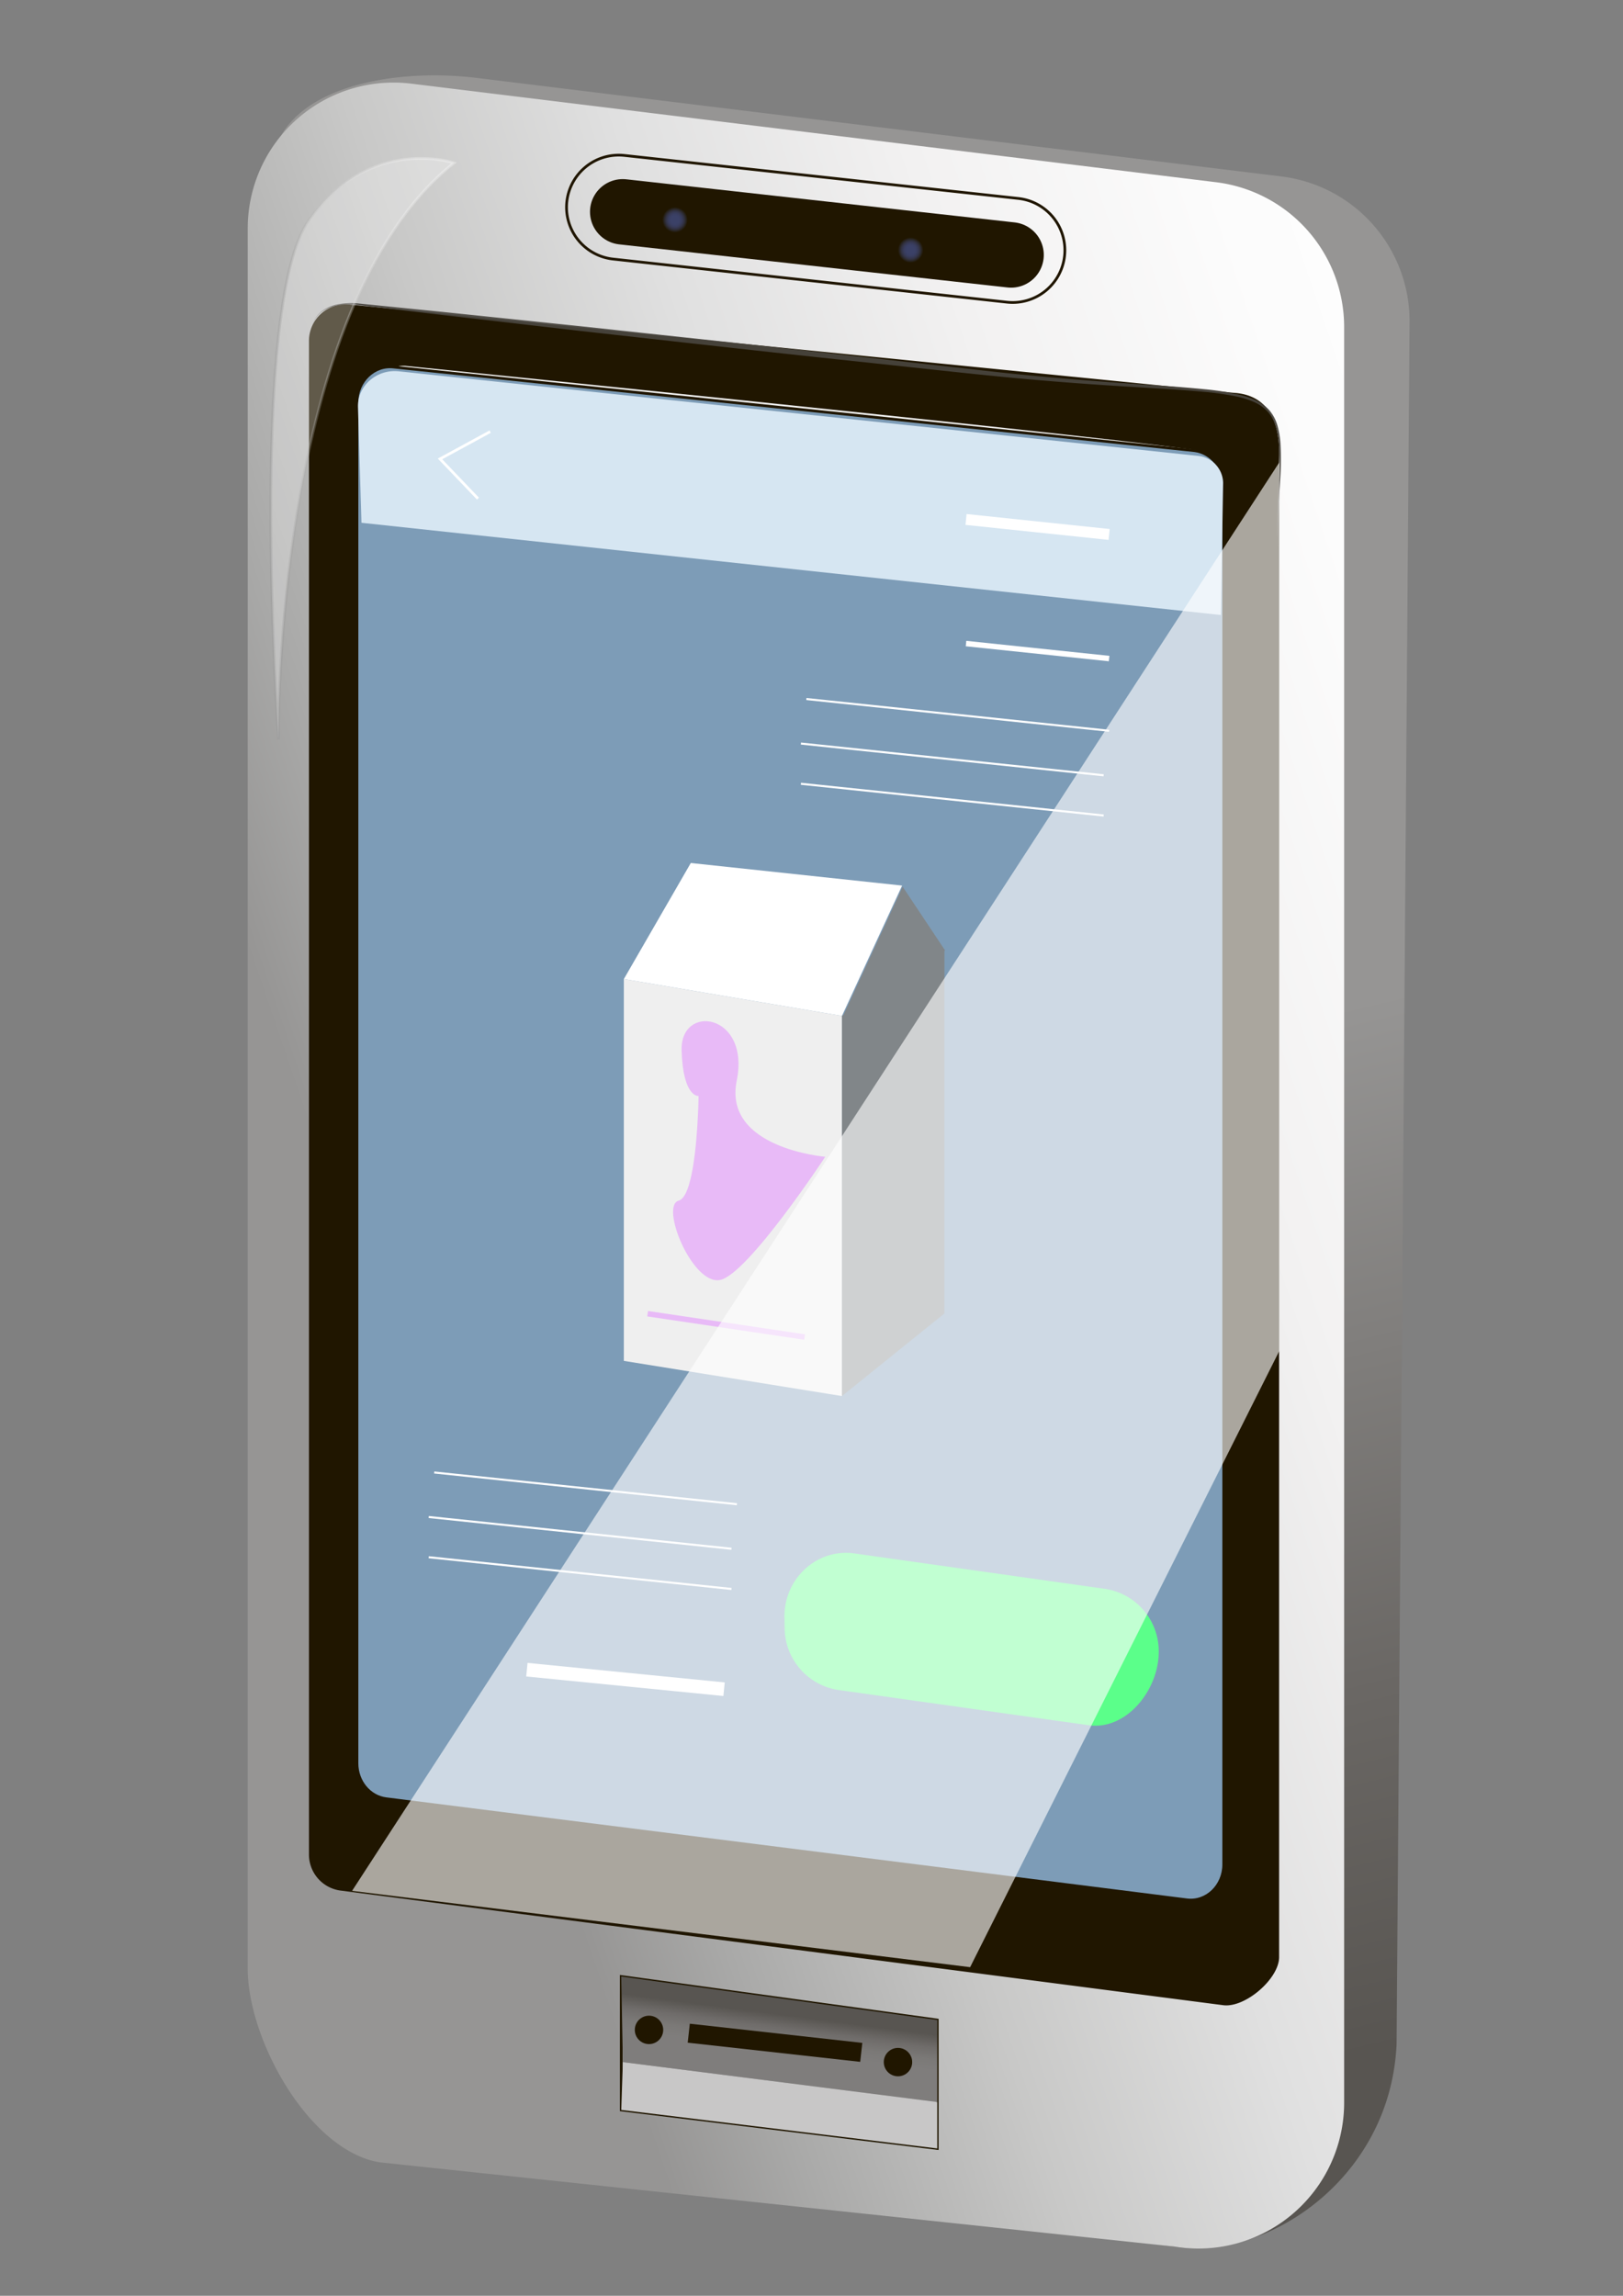 <svg id="Layer_1" data-name="Layer 1" xmlns="http://www.w3.org/2000/svg" xmlns:xlink="http://www.w3.org/1999/xlink" viewBox="0 0 595.28 841.89"><rect x="0" y="0" width="595.28" height="841.89" fill="#808080" stroke="none"/><defs><style>.cls-1{fill:url(#linear-gradient);}.cls-2{fill:url(#linear-gradient-2);}.cls-23,.cls-3{fill:#201600;}.cls-4{fill:#efefef;}.cls-15,.cls-17,.cls-21,.cls-25,.cls-26,.cls-27,.cls-28,.cls-5{fill:#fff;}.cls-5{opacity:0.46;}.cls-6{opacity:0.92;}.cls-7{fill:#48443e;}.cls-11,.cls-14,.cls-16,.cls-8{stroke:#201600;}.cls-8{stroke-linecap:round;stroke-width:24px;fill:url(#linear-gradient-3);}.cls-11,.cls-14,.cls-15,.cls-16,.cls-17,.cls-23,.cls-24,.cls-25,.cls-26,.cls-27,.cls-8{stroke-miterlimit:10;}.cls-9{fill:url(#radial-gradient);}.cls-10{fill:url(#radial-gradient-2);}.cls-11,.cls-24{fill:none;}.cls-12,.cls-14{fill:#c8c7c7;}.cls-13{fill:url(#linear-gradient-4);}.cls-14{stroke-width:7px;}.cls-15{opacity:0.29;stroke:url(#linear-gradient-5);}.cls-16{fill:#7d9cb7;}.cls-17,.cls-24,.cls-25,.cls-26,.cls-27{stroke:#fff;}.cls-17{stroke-width:0.75px;}.cls-18{fill:#5bff8a;}.cls-19{fill:#d6e6f2;}.cls-20{fill:#818689;}.cls-22{fill:#e8baf7;}.cls-23{stroke:#e8baf7;}.cls-23,.cls-25{stroke-width:2px;}.cls-26{stroke-width:4px;}.cls-27{stroke-width:5px;}.cls-28{opacity:0.62;}</style><linearGradient id="linear-gradient" x1="305.35" y1="375.74" x2="404.43" y2="781.47" gradientUnits="userSpaceOnUse"><stop offset="0.09" stop-color="#969594"/><stop offset="0.68" stop-color="#6a6764"/><stop offset="0.99" stop-color="#585551"/></linearGradient><linearGradient id="linear-gradient-2" x1="83.51" y1="498.29" x2="662.17" y2="301.54" gradientUnits="userSpaceOnUse"><stop offset="0.09" stop-color="#969594"/><stop offset="0.17" stop-color="#a9a9a8"/><stop offset="0.31" stop-color="#c8c8c7"/><stop offset="0.46" stop-color="#e0e0e0"/><stop offset="0.62" stop-color="#f2f1f1"/><stop offset="0.79" stop-color="#fcfcfc"/><stop offset="0.99" stop-color="#fff"/></linearGradient><linearGradient id="linear-gradient-3" x1="217.26" y1="85.58" x2="433.74" y2="85.58" gradientUnits="userSpaceOnUse"><stop offset="0.09" stop-color="#7f7d7c"/><stop offset="0.11" stop-color="#848281"/><stop offset="0.24" stop-color="#a9a8a7"/><stop offset="0.37" stop-color="#c8c8c7"/><stop offset="0.51" stop-color="#e1e0e0"/><stop offset="0.65" stop-color="#f2f1f1"/><stop offset="0.8" stop-color="#fcfcfc"/><stop offset="0.99" stop-color="#fff"/></linearGradient><radialGradient id="radial-gradient" cx="333.99" cy="91.7" r="6.04" gradientUnits="userSpaceOnUse"><stop offset="0.22" stop-color="#3b4167"/><stop offset="0.33" stop-color="#3a3f63"/><stop offset="0.44" stop-color="#373a57"/><stop offset="0.55" stop-color="#323243"/><stop offset="0.65" stop-color="#2a2728"/><stop offset="0.76" stop-color="#211804"/><stop offset="0.77" stop-color="#201600"/></radialGradient><radialGradient id="radial-gradient-2" cx="247.57" cy="80.63" r="6.04" xlink:href="#radial-gradient"/><linearGradient id="linear-gradient-4" x1="285.05" y1="753.65" x2="287.63" y2="733.91" gradientUnits="userSpaceOnUse"><stop offset="0.09" stop-color="#7f7d7c"/><stop offset="0.29" stop-color="#7b7977"/><stop offset="0.51" stop-color="#6f6c6a"/><stop offset="0.73" stop-color="#5a5753"/><stop offset="0.75" stop-color="#585551"/></linearGradient><linearGradient id="linear-gradient-5" x1="98.82" y1="164.41" x2="167.55" y2="164.41" xlink:href="#linear-gradient-2"/></defs><path class="cls-1" d="M174.81,28.57,470,64.71a53.49,53.49,0,0,1,47,53.09l-4.76,631.79c-2.28,50.28-48.88,79.68-81.48,74.25l-267.6-33c-25.79-4.3-48.31-44.9-48.31-71.05L99.32,64.53C99.32,32.41,142.93,24.66,174.81,28.57Z"/><path class="cls-2" d="M150.85,30.68,446,66.82a53.49,53.49,0,0,1,47,53.09V771.08a53.49,53.49,0,0,1-62.28,52.76L139.18,792.93c-25.79-4.3-48.32-44.9-48.32-71V83.77A53.48,53.48,0,0,1,150.85,30.68Z"/><path class="cls-3" d="M448.77,735.34l-323.45-42a13.34,13.34,0,0,1-12-13.11V124.81a13.43,13.43,0,0,1,15.13-13.11l324.06,32.35c9.9.61,17.56,6.88,16.64,25.45V717.67C469.17,725.57,456.83,736.26,448.77,735.34Z"/><path class="cls-4" d="M434.73,694.54l-288.21-37c-6-.77-10.5-6.34-10.5-13V147.22c0-7.81,6.2-13.88,13.26-13,0,0,233.06,23.39,288.21,30.62,10.6,1.39,10.6,13.26,10.6,36.26V313.61l-.1,368C448,689.39,441.79,695.45,434.73,694.54Z"/><polygon class="cls-5" points="273.31 148.71 136.02 409.64 261.65 258.06 273.31 148.71"/><g class="cls-6"><path class="cls-7" d="M114.44,119.57a10.19,10.19,0,0,1,3.42-5.3,13.83,13.83,0,0,1,5.83-2.62,24.6,24.6,0,0,1,6.41-.47c2.16.16,4.25.42,6.38.61l25.42,2.55,50.83,5.27c33.87,3.65,67.74,7.21,101.59,11.06l50.77,5.7C382,138.22,399,139.61,416,140.75c8.49.6,17,1.09,25.49,1.94a99.63,99.63,0,0,1,12.68,1.95,34.68,34.68,0,0,1,6.13,2,16,16,0,0,1,5.27,3.8,14.93,14.93,0,0,1,3,5.73,31.24,31.24,0,0,1,1.08,6.35,103.14,103.14,0,0,1-.06,12.8c-.24,4.25-.53,8.5-.72,12.75-.09,2.13-.17,4.25-.2,6.38,0,1.07,0,2.13,0,3.19,0,.54.05,1.07.09,1.6,0,.26.06.53.11.79a2.34,2.34,0,0,0,.09.38c0,.1.1.32.24.23-.14.1-.2-.13-.25-.22s-.07-.26-.1-.39-.09-.53-.12-.79c-.06-.53-.09-1.06-.12-1.59,0-1.07-.07-2.13-.08-3.2,0-2.13,0-4.26.07-6.39.1-4.26.33-8.51.52-12.76a102,102,0,0,0-.08-12.73,30.08,30.08,0,0,0-1.13-6.21,14.18,14.18,0,0,0-3-5.43,14.91,14.91,0,0,0-5.06-3.55,32.64,32.64,0,0,0-6-1.91,102.15,102.15,0,0,0-12.58-1.8c-8.46-.79-17-1.22-25.47-1.76-17-1-34-2.3-51-4s-33.88-3.61-50.82-5.4c-33.89-3.58-67.74-7.43-101.59-11.2l-50.76-5.87-25.37-3c-2.11-.23-4.24-.54-6.32-.74a24.7,24.7,0,0,0-6.31.32,14,14,0,0,0-5.78,2.42A10.06,10.06,0,0,0,114.44,119.57Z"/></g><line class="cls-8" x1="228.4" y1="77.68" x2="370.84" y2="93.49"/><circle class="cls-9" cx="333.99" cy="91.7" r="6.04"/><circle class="cls-10" cx="247.57" cy="80.63" r="6.04"/><polygon class="cls-11" points="227.86 724.81 227.86 773.73 343.76 787.86 343.76 740.76 227.86 724.81"/><polygon class="cls-12" points="228.45 756.19 343.76 770.84 343.76 787.86 227.86 773.73 228.45 756.19"/><polygon class="cls-13" points="227.86 724.81 343.76 740.76 343.76 770.84 228.45 756.19 227.86 724.81"/><line class="cls-14" x1="252.62" y1="745.59" x2="315.89" y2="752.62"/><circle class="cls-3" cx="329.36" cy="756.19" r="5.21"/><circle class="cls-3" cx="238.04" cy="744.38" r="5.21"/><path class="cls-15" d="M166.52,59.73s-30.71-10.34-53.18,20.9-11.19,190.56-11.19,190.56S100.21,112.27,166.52,59.73Z"/><path class="cls-11" d="M369.36,110.81,224.86,95a19.15,19.15,0,0,1-17.07-19h0A19.14,19.14,0,0,1,229,57l144.5,15.77a19.14,19.14,0,0,1,17.07,19h0A19.15,19.15,0,0,1,369.36,110.81Z"/><path class="cls-16" d="M435.31,696.69,141.63,659.61c-6.1-.77-10.7-6.35-10.7-13v-499c0-7.82,6.32-13.89,13.51-13l293.69,30.65c6.1.77,10.7,6.35,10.7,13V683.71C448.83,691.53,442.51,697.6,435.31,696.69Z"/><line class="cls-17" x1="293.76" y1="287.42" x2="404.8" y2="299.06"/><line class="cls-17" x1="293.76" y1="272.67" x2="404.8" y2="284.31"/><path class="cls-18" d="M399.36,632.66l-92-12.95A23.15,23.15,0,0,1,287.79,597l-.07-3.8c-.26-14.31,11.92-25.48,25.68-23.54l92,13A23.13,23.13,0,0,1,425,605.32h0C425.22,619.63,413.12,634.6,399.36,632.66Z"/><path class="cls-19" d="M447.8,225.53,132.58,191.71l-1.28-42.42c-.23-7.79,6.83-14,15-13.12l293,31a10.14,10.14,0,0,1,9.31,9.84Z"/><polygon class="cls-4" points="228.81 359.03 228.81 499.05 308.81 511.95 308.81 372.54 228.81 359.03"/><polygon class="cls-20" points="346.4 348.09 308.81 372.54 308.81 511.95 346.4 481.65 346.4 348.09"/><polygon class="cls-21" points="253.37 316.47 228.81 359.03 308.81 372.54 330.87 324.75 253.37 316.47"/><polygon class="cls-20" points="331.09 325.18 346.63 348.52 309.03 372.97 331.09 325.18"/><path class="cls-22" d="M256.2,401.91s0,2.77-.21,6.83c-.49,10.67-2.07,30.21-7.07,31.55-6.9,1.86,5,31,15.13,29.1s38.64-45.19,38.64-45.19-37.52-3.1-32.48-27.87S249.48,367.85,250,385.19,256.2,401.91,256.2,401.91Z"/><line class="cls-23" x1="237.54" y1="481.75" x2="295.1" y2="490.3"/><polyline class="cls-24" points="179.79 158.28 161.38 168.29 175.31 182.85"/><line class="cls-25" x1="354.32" y1="236" x2="406.8" y2="241.5"/><line class="cls-26" x1="354.32" y1="190.49" x2="406.8" y2="195.99"/><line class="cls-17" x1="295.76" y1="256.34" x2="406.8" y2="267.98"/><line class="cls-17" x1="157.25" y1="571.05" x2="268.29" y2="582.69"/><line class="cls-17" x1="157.25" y1="556.3" x2="268.29" y2="567.94"/><line class="cls-17" x1="159.25" y1="539.97" x2="270.29" y2="551.61"/><line class="cls-27" x1="193.25" y1="612.29" x2="265.57" y2="619.45"/><polygon class="cls-28" points="469.24 495.36 355.82 721.38 129.13 693.4 469.24 169.52 469.24 495.36"/></svg>